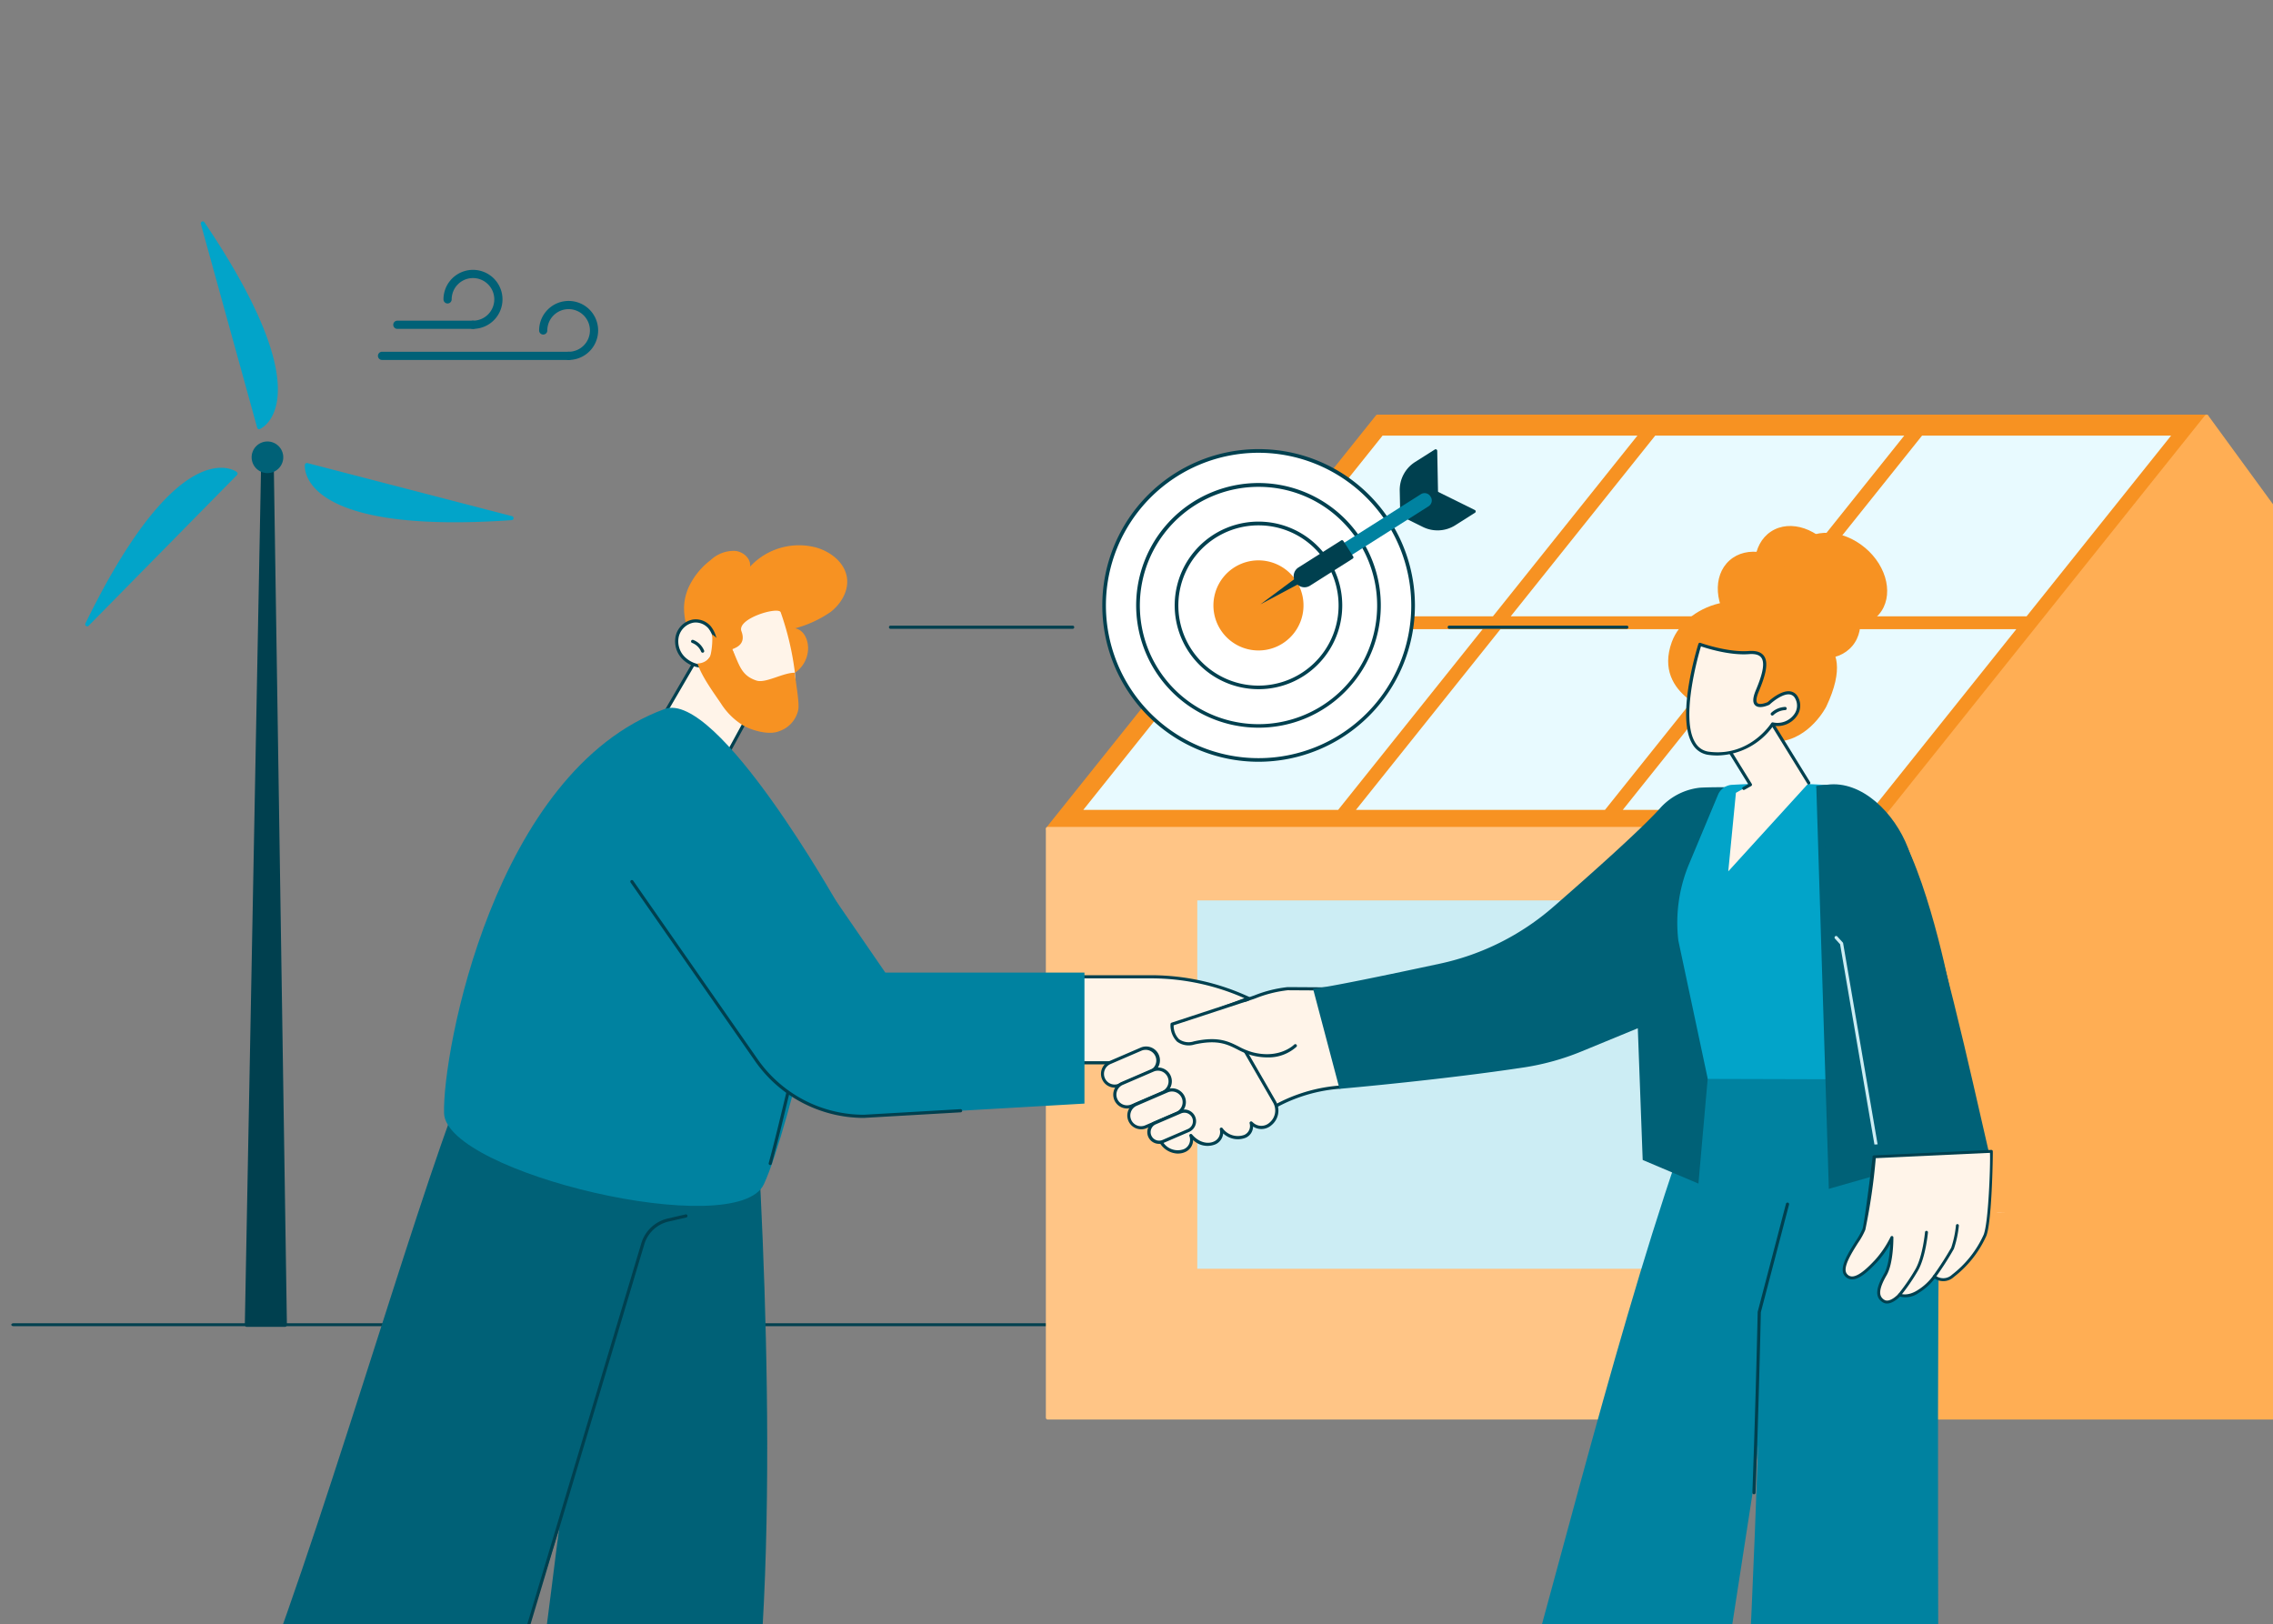 <svg xmlns="http://www.w3.org/2000/svg" xmlns:xlink="http://www.w3.org/1999/xlink" width="466" height="332.999" viewBox="0 0 466 332.999"><rect x="0" y="0" width="466" height="332.999" fill="#808080" stroke="none"/><defs><clipPath id="clip-path"><rect id="Rettangolo_191" data-name="Rettangolo 191" width="466" height="332.999" transform="translate(38)" fill="none"></rect></clipPath></defs><g id="ILLUSTRAZIONE_SERVIZI" data-name="ILLUSTRAZIONE SERVIZI" transform="translate(-38)"><g id="Raggruppa_462" data-name="Raggruppa 462" clip-path="url(#clip-path)"><path id="Tracciato_1411" data-name="Tracciato 1411" d="M88.311,271.874a.412.412,0,0,1-.118-.3L91.557,93.729a.415.415,0,0,1,.414-.4h1.72a.416.416,0,0,1,.415.4L96.82,271.576a.415.415,0,0,1-.414.424h-7.8a.408.408,0,0,1-.3-.126" fill="#00404f"></path><path id="Tracciato_1412" data-name="Tracciato 1412" d="M100.509,95.274a.415.415,0,0,1,.515-.348l41.958,10.887a.414.414,0,0,1-.075.814c-4.314.3-8.192.435-11.677.435-17.942,0-25.486-3.594-28.621-6.923-2.373-2.52-2.112-4.77-2.1-4.865" fill="#02a4c9"></path><path id="Tracciato_1413" data-name="Tracciato 1413" d="M55.511,127.8C67.176,103.912,75.962,97.4,81.279,96.147c3.369-.8,5.188.556,5.264.614a.414.414,0,0,1,.044.62L56.178,128.268a.414.414,0,0,1-.667-.472" fill="#02a4c9"></path><path id="Tracciato_1414" data-name="Tracciato 1414" d="M79.4,45.419a.413.413,0,0,1,.517.146C94.774,67.607,96.019,78.47,94.449,83.7c-1,3.316-3.077,4.214-3.164,4.251a.408.408,0,0,1-.16.032.424.424,0,0,1-.181-.041.419.419,0,0,1-.218-.262L79.176,45.907a.417.417,0,0,1,.226-.488" fill="#02a4c9"></path><path id="Tracciato_1415" data-name="Tracciato 1415" d="M90.013,92.143a3.24,3.24,0,1,1-.305,2.461,3.216,3.216,0,0,1,.305-2.461" fill="#006177"></path><path id="Tracciato_1416" data-name="Tracciato 1416" d="M154.577,73.789H116.324a.84.84,0,0,1,0-1.68h38.253a.84.84,0,1,1,0,1.68" fill="#006177"></path><path id="Tracciato_1417" data-name="Tracciato 1417" d="M154.577,73.789a.84.84,0,0,1,0-1.68,4.368,4.368,0,1,0-4.369-4.368.839.839,0,1,1-1.679,0,6.049,6.049,0,1,1,6.048,6.048" fill="#006177"></path><path id="Tracciato_1418" data-name="Tracciato 1418" d="M134.964,67.418h-15.5a.84.84,0,0,1,0-1.68h15.5a.84.84,0,0,1,0,1.68" fill="#006177"></path><path id="Tracciato_1419" data-name="Tracciato 1419" d="M134.964,67.418a.84.84,0,1,1,0-1.68A4.368,4.368,0,1,0,130.6,61.37a.84.84,0,0,1-1.68,0,6.049,6.049,0,1,1,6.049,6.048" fill="#006177"></path><path id="Tracciato_1420" data-name="Tracciato 1420" d="M345.545,271.861H40.766c-.252,0-.455-.135-.455-.3s.2-.3.455-.3H345.545c.251,0,.455.135.455.3s-.2.3-.455.3" fill="#00404f"></path><path id="Tracciato_1421" data-name="Tracciato 1421" d="M252.821,169.914H422.8L490.382,85.4H320.407Z" fill="#f79222"></path><path id="Tracciato_1422" data-name="Tracciato 1422" d="M252.457,170.088a.406.406,0,0,1,.048-.427L320.092,85.15a.405.405,0,0,1,.315-.151H490.382a.4.4,0,0,1,.315.656l-67.586,84.51a.4.4,0,0,1-.315.151H252.821a.4.4,0,0,1-.364-.228" fill="#f79222"></path><path id="Tracciato_1423" data-name="Tracciato 1423" d="M402.429,126.339h51.056l29.626-37.045H432.055Z" fill="#e8faff"></path><path id="Tracciato_1424" data-name="Tracciato 1424" d="M370.694,166.022H421.75l29.626-37.045H400.319Z" fill="#e8faff"></path><path id="Tracciato_1425" data-name="Tracciato 1425" d="M347.723,126.339h51.056l29.626-37.045H377.349Z" fill="#e8faff"></path><path id="Tracciato_1426" data-name="Tracciato 1426" d="M315.988,166.022h51.056l29.626-37.045H345.614Z" fill="#e8faff"></path><path id="Tracciato_1427" data-name="Tracciato 1427" d="M291.827,126.339h52.247L373.7,89.294H321.453Z" fill="#e8faff"></path><path id="Tracciato_1428" data-name="Tracciato 1428" d="M260.091,166.022h52.247l29.626-37.045H289.717Z" fill="#e8faff"></path><path id="Tracciato_1429" data-name="Tracciato 1429" d="M252.417,290.6V169.913a.4.4,0,0,1,.4-.4H422.809a.4.4,0,0,1,.4.4V290.6a.4.4,0,0,1-.4.4H252.82a.4.4,0,0,1-.4-.4" fill="#ffc586"></path><rect id="Rettangolo_190" data-name="Rettangolo 190" width="108.704" height="75.509" transform="translate(283.463 184.581)" fill="#ccedf4"></rect><path id="Tracciato_1430" data-name="Tracciato 1430" d="M422.406,290.6V169.913a.4.4,0,0,1,.088-.251l67.572-84.511a.4.4,0,0,1,.641.014l61.711,84.51a.407.407,0,0,1,.077.238V290.6a.4.4,0,0,1-.4.4H422.809a.4.4,0,0,1-.4-.4" fill="#ffae54"></path><path id="Tracciato_1431" data-name="Tracciato 1431" d="M392.572,336.687l4.919-31.832,10.941-94.69-16.367,1.243c-13.269,27.653-28.2,86.036-38.948,125.279Z" fill="#0082a0"></path><path id="Tracciato_1432" data-name="Tracciato 1432" d="M435.388,345.784c-.1-35.971-.122-81.957.164-92.3.579-20.919-17.881-32.691-17.881-32.691l-13.239-1.527L399.74,252.45s-1.253,53.245-3.415,93.334Z" fill="#0082a0"></path><path id="Tracciato_1433" data-name="Tracciato 1433" d="M397.591,306.319h-.012a.327.327,0,0,1-.313-.337c.7-18.842,1.082-36.846,1.085-37.026a.323.323,0,0,1,.011-.075l5.788-22.1a.325.325,0,1,1,.628.164L399,269.009c-.021.944-.4,18.57-1.085,37a.324.324,0,0,1-.324.313" fill="#00404f"></path><path id="Tracciato_1434" data-name="Tracciato 1434" d="M296.018,228.912l1.226-.806a32.5,32.5,0,0,1,15.379-5.243l18.662-5.907-2.808-14.127-26.47-.158c-2.794.181-5.319,1.224-8.215,2.194l-3.321,1.112L283.159,218Z" fill="#fff4e9"></path><path id="Tracciato_1435" data-name="Tracciato 1435" d="M296.018,229.237a.322.322,0,0,1-.21-.078L282.95,218.252a.324.324,0,0,1-.068-.416l7.312-12.027a.323.323,0,0,1,.174-.139l3.322-1.113c.5-.168.995-.339,1.479-.507a25.877,25.877,0,0,1,6.817-1.7l26.493.158a.325.325,0,0,1,.317.261l2.807,14.126a.323.323,0,0,1-.22.373l-18.661,5.907a.312.312,0,0,1-.074.014,32.257,32.257,0,0,0-15.225,5.192l-1.227.8a.321.321,0,0,1-.178.054m-12.437-11.3,12.462,10.571,1.023-.672a32.9,32.9,0,0,1,15.495-5.293l18.349-5.808-2.7-13.581-26.206-.158a25.5,25.5,0,0,0-6.623,1.668c-.486.169-.981.341-1.486.51l-3.209,1.074Z" fill="#00404f"></path><path id="Tracciato_1436" data-name="Tracciato 1436" d="M386.447,161.48a12.792,12.792,0,0,0-8.244,4.359c-4.111,4.5-14.029,13.336-21.738,20.054a52,52,0,0,1-23.239,11.647c-10.236,2.2-23.228,4.915-26.033,5.134l5.431,20.529c2.64-.236,21.664-1.945,37.814-4.39a51.422,51.422,0,0,0,11.878-3.31l11.461-4.719,1,27,11.429,4.845,7.171-81.257s-5.2-.029-6.93.108" fill="#006177"></path><path id="Tracciato_1437" data-name="Tracciato 1437" d="M417.389,168.046l-4.011-7.065a163.335,163.335,0,0,0-20.484-.082,3.342,3.342,0,0,0-2.692,2.066l-5.92,14.159a31.154,31.154,0,0,0-2.191,15.7l6.028,28.345,31.822.088Z" fill="#02a4c9"></path><path id="Tracciato_1438" data-name="Tracciato 1438" d="M412.941,243.726l-2.574-82.56s10.057-2.967,17.249,9.776c6.4,11.336,10.611,34.146,10.611,34.146l-7.593,5.164,1.143,28.1s-19,5.37-18.836,5.37" fill="#006177"></path><path id="Tracciato_1439" data-name="Tracciato 1439" d="M422.759,236.679c-.54.54,23.241-.571,22.971-.571-3.783-16.248-9.824-44.69-16.576-62.313-2.7-7.054-9.428-13.9-16.587-12.928l-2.2.3,7.924,55.766Z" fill="#006177"></path><path id="Tracciato_1440" data-name="Tracciato 1440" d="M422.939,234.587l-7.068-41.225a.321.321,0,0,0-.08-.164l-1.126-1.235a.325.325,0,0,0-.48.437l1.062,1.166,7.039,41.054q.325-.018.653-.033" fill="#ccedf4"></path><path id="Tracciato_1441" data-name="Tracciato 1441" d="M447.1,248.551c.223-.062,2.44,0,2.44,0Z" fill="#fff"></path><path id="Tracciato_1442" data-name="Tracciato 1442" d="M390.36,146.45s-13.627-3.7-9.628-14.807c2.936-8.153,17.182-13.029,25.773-1.776,0,0,13.183-.445,5.925,14.954,0,0-3.375,6.765-10.023,7.223-3.313.228-12.047-5.594-12.047-5.594" fill="#f79222"></path><path id="Tracciato_1443" data-name="Tracciato 1443" d="M406.249,117.349c4.038,4.507,4.457,10.716.936,13.868s-9.649,2.053-13.687-2.454-4.457-10.716-.936-13.868,9.649-2.053,13.687,2.454" fill="#f79222"></path><path id="Tracciato_1444" data-name="Tracciato 1444" d="M414.255,113.431c3.318,5.061,2.8,11.262-1.151,13.852s-9.847.587-13.165-4.474-2.8-11.262,1.151-13.852,9.847-.587,13.165,4.474" fill="#f79222"></path><path id="Tracciato_1445" data-name="Tracciato 1445" d="M414.885,118.826c4.627,3.9,5.907,9.991,2.86,13.6s-9.269,3.377-13.9-.524-5.907-9.992-2.859-13.6,9.268-3.377,13.9.524" fill="#f79222"></path><path id="Tracciato_1446" data-name="Tracciato 1446" d="M420.387,112.306c4.627,3.9,5.907,9.991,2.86,13.6s-9.269,3.377-13.9-.524-5.907-9.992-2.859-13.6,9.268-3.377,13.895.524" fill="#f79222"></path><path id="Tracciato_1447" data-name="Tracciato 1447" d="M400.355,146.754l8.467,13.751-16.5,18.119,1.57-16.1,2.967-1.664-5.2-8.408Z" fill="#fff4e9"></path><path id="Tracciato_1448" data-name="Tracciato 1448" d="M395.514,161.944a.325.325,0,0,1-.159-.608l1.054-.591-5.019-8.119a.325.325,0,0,1,.1-.446l8.8-5.5a.326.326,0,0,1,.448.1l8.358,13.547a.324.324,0,1,1-.552.341l-8.187-13.269-8.247,5.151,5.027,8.133a.319.319,0,0,1,.038.252.323.323,0,0,1-.155.2l-1.349.756a.318.318,0,0,1-.159.042" fill="#00404f"></path><path id="Tracciato_1449" data-name="Tracciato 1449" d="M401.411,148.409s-4.377,7.1-13.007,6.027c-8.608-1.071-1.9-22.345-1.9-22.345s5.556,2.021,10.016,1.691,3.649,3.317,1.75,7.857,2.321,2.556,2.321,2.556,4.079-3.918,5.69-1.235-1.2,6.192-4.873,5.449" fill="#fff4e9"></path><path id="Tracciato_1450" data-name="Tracciato 1450" d="M390.142,154.87a14.278,14.278,0,0,1-1.779-.112,4.432,4.432,0,0,1-3.312-2.1c-3.563-5.547.953-20.054,1.147-20.668a.321.321,0,0,1,.165-.194.326.326,0,0,1,.254-.014c.055.02,5.546,1.993,9.883,1.673,1.542-.114,2.569.216,3.139,1.008,1.107,1.537.082,4.552-1.066,7.3-.684,1.632-.469,2.179-.28,2.361.436.418,1.659,0,2.117-.2.352-.328,2.71-2.458,4.589-2.205a2.1,2.1,0,0,1,1.564,1.076,3.636,3.636,0,0,1-.231,4.058,4.867,4.867,0,0,1-4.769,1.915,14.371,14.371,0,0,1-11.421,6.1m-3.422-22.361c-.651,2.187-4.241,14.947-1.124,19.8a3.762,3.762,0,0,0,2.848,1.8,13.617,13.617,0,0,0,1.693.106c7.209,0,10.958-5.917,11-5.981a.329.329,0,0,1,.34-.148,4.233,4.233,0,0,0,4.327-1.613,3,3,0,0,0,.2-3.35,1.459,1.459,0,0,0-1.091-.767c-1.4-.191-3.431,1.43-4.1,2.069a.322.322,0,0,1-.087.06c-.206.1-2.034.922-2.887.1-.557-.533-.516-1.54.129-3.079,1.017-2.43,2.065-5.384,1.138-6.668-.427-.6-1.267-.838-2.565-.741-3.913.292-8.564-1.169-9.827-1.6" fill="#00404f"></path><path id="Tracciato_1451" data-name="Tracciato 1451" d="M401.343,146.685a.325.325,0,0,1-.224-.56,4.453,4.453,0,0,1,2.838-1.205.325.325,0,1,1,.027.649,3.787,3.787,0,0,0-2.417,1.027.328.328,0,0,1-.224.089" fill="#00404f"></path><path id="Tracciato_1452" data-name="Tracciato 1452" d="M144.682,338.8l7.951-25.395c-.39,2.431-2.662,21.587-3.331,25.395l44.7-.009c3.858-54.731-2.159-127.848-2.159-127.848l-55.858,4.851c-7.58,13.45-26.424,80.211-42.058,123Z" fill="#006177"></path><path id="Tracciato_1453" data-name="Tracciato 1453" d="M144.682,339.122a.312.312,0,0,1-.105-.017.325.325,0,0,1-.2-.412l25.161-84.024a7.417,7.417,0,0,1,5.354-4.88l3.674-.847a.325.325,0,0,1,.145.633l-3.673.846a6.773,6.773,0,0,0-4.885,4.454L144.988,338.9a.324.324,0,0,1-.306.22" fill="#00404f"></path><path id="Tracciato_1454" data-name="Tracciato 1454" d="M182.466,132.189l-10.29,17.663c4.611,2.073,10.957,5.545,13.014,8.315l8.66-15.873c-.2-1.124-6.705-15.607-11.384-10.105" fill="#fff4e9"></path><path id="Tracciato_1455" data-name="Tracciato 1455" d="M185.189,158.492a.323.323,0,0,1-.26-.131c-1.991-2.68-8.186-6.1-12.887-8.214a.322.322,0,0,1-.176-.2.327.327,0,0,1,.029-.263l10.29-17.662a.221.221,0,0,1,.033-.047,3.184,3.184,0,0,1,3.422-1.241c4.2,1.139,8.379,10.654,8.529,11.5a.325.325,0,0,1-.035.212l-8.66,15.874a.325.325,0,0,1-.262.168h-.023M172.637,149.7c4.505,2.054,10.225,5.235,12.5,7.88l8.366-15.335c-.375-1.263-4.292-9.87-8.034-10.885a2.543,2.543,0,0,0-2.739,1.014Z" fill="#00404f"></path><path id="Tracciato_1456" data-name="Tracciato 1456" d="M183.679,114.828a6.9,6.9,0,0,1,4.866-1.9c1.715.05,3.454,1.525,3.231,3.226a13.674,13.674,0,0,1,13.445-3.943c3.059.832,6,3.121,6.421,6.261.357,2.667-1.206,5.3-3.328,6.959a23.389,23.389,0,0,1-7.3,3.37c1.952.369,2.831,2.672,2.629,4.646a6.175,6.175,0,0,1-2.775,4.541,18.147,18.147,0,0,1-12.436,2.186c-3.338-.667-8.554-4.806-9.121-8.608-.647-4.341-1.918-6.74-.236-10.941a14.842,14.842,0,0,1,4.6-5.793" fill="#f79222"></path><path id="Tracciato_1457" data-name="Tracciato 1457" d="M182.424,134.156a.325.325,0,0,1-.322-.284,1.876,1.876,0,0,0-2.012-1.549.325.325,0,0,1-.085-.644,2.524,2.524,0,0,1,2.742,2.112.325.325,0,0,1-.281.362.3.3,0,0,1-.042,0" fill="#00404f"></path><path id="Tracciato_1458" data-name="Tracciato 1458" d="M183.614,134.551c.476-1.173,1.147-1.306,1.386-2.551a14.462,14.462,0,0,0-1.518-3.392,3.741,3.741,0,0,0-3.459-1.269,4.165,4.165,0,0,0-3.173,3.07,4.858,4.858,0,0,0,1.156,4.329,5.862,5.862,0,0,0,4.152,1.844" fill="#fff4e9"></path><path id="Tracciato_1459" data-name="Tracciato 1459" d="M184.258,130.914l-.079-.22a5.506,5.506,0,0,0-.941-1.873,3.466,3.466,0,0,0-2.594-1.213,3.132,3.132,0,0,0-.562.05,3.85,3.85,0,0,0-2.916,2.829,4.5,4.5,0,0,0,1.082,4.034,5.572,5.572,0,0,0,3.92,1.736l-.249.639a6.128,6.128,0,0,1-4.153-1.94,5.156,5.156,0,0,1-1.23-4.625,4.454,4.454,0,0,1,3.429-3.311,4.061,4.061,0,0,1,3.763,1.374,6.112,6.112,0,0,1,1.063,2.083l.108.3a.324.324,0,0,1,.013.172Z" fill="#00404f"></path><path id="Tracciato_1460" data-name="Tracciato 1460" d="M198.053,125.514c-.454-1.242-9.051,1.26-8.045,3.893,1.182,3.1-1.967,3.542-1.88,3.726,1.46,3.073.928,7.916,4.17,8.958,1.854.6,6.994-1.6,8.814-2.261-.037-.814-.116-1.629-.21-2.436a58.679,58.679,0,0,0-2.849-11.88" fill="#fff4e9"></path><path id="Tracciato_1461" data-name="Tracciato 1461" d="M193.117,139.52c-3.242-1.041-3.529-3.315-4.989-6.388-.087-.183-.16-.371-.241-.557A17.373,17.373,0,0,1,184,130a15.2,15.2,0,0,1-.386,4.551A3.035,3.035,0,0,1,181,136c.813,2.594,3.251,5.922,4.781,8.17a14.245,14.245,0,0,0,4.614,4.564c1.9,1.067,5.347,2.008,7.356,1.152a5.915,5.915,0,0,0,3.879-4.265c.366-1.407-.606-6.255-.672-7.712-2.373-.049-5.987,2.207-7.841,1.611" fill="#f79222"></path><path id="Tracciato_1462" data-name="Tracciato 1462" d="M182.049,133.8a.323.323,0,0,1-.3-.2,3.255,3.255,0,0,0-1.872-1.814.325.325,0,0,1,.223-.61,3.911,3.911,0,0,1,2.251,2.183.325.325,0,0,1-.18.422.345.345,0,0,1-.121.023" fill="#00404f"></path><path id="Tracciato_1463" data-name="Tracciato 1463" d="M194.619,242.734c5.482-11.876,15.172-57.339,15.172-57.339s-24.729-44.016-35.55-40.047c-34.953,12.819-45.562,70.462-45.2,82.858.358,12.231,60.095,26.4,65.577,14.528" fill="#0082a0"></path><path id="Tracciato_1464" data-name="Tracciato 1464" d="M195.911,238.83a.318.318,0,0,1-.086-.012.324.324,0,0,1-.227-.4c1.151-4.188,2.626-10.346,3.6-14.42.315-1.315.58-2.424.771-3.2a.324.324,0,1,1,.63.155c-.19.774-.455,1.882-.77,3.195-.977,4.079-2.453,10.243-3.607,14.441a.325.325,0,0,1-.313.239" fill="#00404f"></path><path id="Tracciato_1465" data-name="Tracciato 1465" d="M251.027,200.243h23a47.219,47.219,0,0,1,19.944,4.419h0l-5.714,2.107,11.01,19.074c1.849,3.2-1.837,6.884-4.576,4.538-.062-.053-.124-.11-.186-.169.676,3.3-3.83,4.154-6.112,1.27.62,3.026-3.492,4.537-6.246,1.3,1,3.475-3.9,4.845-6.137,1.275-2.366-3.768-9.641-16.187-9.641-16.187H250.615Z" fill="#fff4e9"></path><path id="Tracciato_1466" data-name="Tracciato 1466" d="M279.5,236.479a4.472,4.472,0,0,1-3.765-2.25c-2.2-3.5-8.691-14.567-9.552-16.036H250.616a.324.324,0,0,1-.232-.1.328.328,0,0,1-.093-.235l.412-17.625a.324.324,0,0,1,.325-.317h23a47.847,47.847,0,0,1,20.081,4.449.325.325,0,0,1-.025.6l-5.352,1.975,10.817,18.74a3.866,3.866,0,0,1-.874,4.973,3.111,3.111,0,0,1-3.778.283,2.528,2.528,0,0,1-1.519,2.3,4.4,4.4,0,0,1-4.609-.891,2.706,2.706,0,0,1-1.568,2.226,4.242,4.242,0,0,1-4.6-.877,2.677,2.677,0,0,1-1.643,2.476,3.568,3.568,0,0,1-1.458.3m-28.548-18.935h15.417a.325.325,0,0,1,.28.16c.073.125,7.3,12.459,9.636,16.18a3.582,3.582,0,0,0,4.407,1.7,2.106,2.106,0,0,0,1.143-2.714.324.324,0,0,1,.559-.3c1.506,1.771,3.356,1.991,4.522,1.423a2.105,2.105,0,0,0,1.159-2.446.324.324,0,0,1,.572-.266,3.856,3.856,0,0,0,4.456,1.372,1.984,1.984,0,0,0,1.084-2.376.324.324,0,0,1,.542-.3c.057.055.115.107.173.156a2.483,2.483,0,0,0,3.357.021,3.225,3.225,0,0,0,.726-4.15l-11.009-19.073a.325.325,0,0,1,.169-.467l4.974-1.835a47.221,47.221,0,0,0-19.092-4.063H251.345Z" fill="#00404f"></path><path id="Tracciato_1467" data-name="Tracciato 1467" d="M273.871,219.705l-6.322,2.727a2.51,2.51,0,1,1-1.988-4.61l6.322-2.726a2.51,2.51,0,1,1,1.988,4.609" fill="#fff4e9"></path><path id="Tracciato_1468" data-name="Tracciato 1468" d="M266.559,222.962a2.835,2.835,0,0,1-1.127-5.438l6.322-2.726A2.835,2.835,0,1,1,274,220l-6.323,2.726a2.819,2.819,0,0,1-1.118.232m6.315-7.747a2.177,2.177,0,0,0-.863.178l-6.322,2.727a2.186,2.186,0,1,0,1.731,4.014l6.322-2.726a2.186,2.186,0,0,0-.868-4.193m1,4.491h0Z" fill="#00404f"></path><path id="Tracciato_1469" data-name="Tracciato 1469" d="M276.386,223.976l-6.322,2.726a2.51,2.51,0,1,1-1.988-4.61l6.322-2.726a2.51,2.51,0,0,1,1.988,4.61" fill="#fff4e9"></path><path id="Tracciato_1470" data-name="Tracciato 1470" d="M269.073,227.233a2.835,2.835,0,0,1-1.126-5.439l6.321-2.725a2.835,2.835,0,1,1,2.246,5.206L270.192,227a2.827,2.827,0,0,1-1.119.232m6.315-7.747a2.176,2.176,0,0,0-.862.178L268.2,222.39a2.186,2.186,0,0,0,1.731,4.015l6.322-2.726a2.186,2.186,0,0,0-.869-4.193" fill="#00404f"></path><path id="Tracciato_1471" data-name="Tracciato 1471" d="M279.267,228.247l-6.322,2.726a2.51,2.51,0,1,1-1.988-4.61l6.322-2.726a2.51,2.51,0,0,1,1.988,4.61" fill="#fff4e9"></path><path id="Tracciato_1472" data-name="Tracciato 1472" d="M271.955,231.5a2.835,2.835,0,0,1-1.127-5.438l6.322-2.726a2.835,2.835,0,1,1,2.246,5.206l-6.323,2.726a2.819,2.819,0,0,1-1.118.232m6.315-7.747a2.161,2.161,0,0,0-.863.179l-6.322,2.726a2.186,2.186,0,1,0,1.731,4.014l6.322-2.726a2.186,2.186,0,0,0-.868-4.193m1,4.491h0Z" fill="#00404f"></path><path id="Tracciato_1473" data-name="Tracciato 1473" d="M281.639,231.74l-5.212,2.248a2.07,2.07,0,1,1-1.639-3.8L280,227.939a2.07,2.07,0,0,1,1.639,3.8" fill="#fff4e9"></path><path id="Tracciato_1474" data-name="Tracciato 1474" d="M275.61,234.481a2.395,2.395,0,0,1-.952-4.593l5.212-2.247a2.394,2.394,0,1,1,1.9,4.4l-5.213,2.248a2.387,2.387,0,0,1-.944.2m5.206-6.387a1.729,1.729,0,0,0-.688.143l-5.213,2.247a1.746,1.746,0,0,0,1.382,3.206l5.212-2.248a1.745,1.745,0,0,0-.693-3.348m.822,3.646h0Z" fill="#00404f"></path><path id="Tracciato_1475" data-name="Tracciato 1475" d="M292.94,205.042l-14.643,4.91s-.3,4.916,4.539,3.841c6.807-1.511,8.19,1.238,11.787,2.2,5.862,1.574,8.95-1.637,8.95-1.637Z" fill="#fff4e9"></path><path id="Tracciato_1476" data-name="Tracciato 1476" d="M297.785,216.761a12.5,12.5,0,0,1-3.247-.45,14.559,14.559,0,0,1-2.846-1.18c-2.1-1.061-4.087-2.064-8.786-1.02a4.005,4.005,0,0,1-3.617-.6,4.761,4.761,0,0,1-1.316-3.582.325.325,0,0,1,.223-.289l15.495-5.087a.325.325,0,1,1,.2.617l-15.275,5.014a3.958,3.958,0,0,0,1.094,2.835,3.4,3.4,0,0,0,3.052.454c4.926-1.094,7.109.008,9.22,1.074a13.825,13.825,0,0,0,2.722,1.133c5.612,1.507,8.6-1.518,8.632-1.549a.325.325,0,0,1,.468.45,8.568,8.568,0,0,1-6.022,2.176" fill="#00404f"></path><path id="Tracciato_1477" data-name="Tracciato 1477" d="M193.784,161.971l25.717,37.4H260.33v26.859l-45.213,2.609a26.866,26.866,0,0,1-22.039-11.495l-29.521-42.342Z" fill="#0082a0"></path><path id="Tracciato_1478" data-name="Tracciato 1478" d="M215.134,229.166a27.211,27.211,0,0,1-22.322-11.634L167.274,180.9a.325.325,0,0,1,.533-.371l25.538,36.629a26.554,26.554,0,0,0,21.772,11.356l19.779-1.141a.325.325,0,1,1,.037.648l-19.8,1.142Z" fill="#00404f"></path><path id="Tracciato_1479" data-name="Tracciato 1479" d="M327.706,124.112a31.712,31.712,0,1,1-31.712-31.671,31.692,31.692,0,0,1,31.712,31.671" fill="#fff"></path><path id="Tracciato_1480" data-name="Tracciato 1480" d="M295.994,156.158a32.046,32.046,0,1,1,32.087-32.046,32.1,32.1,0,0,1-32.087,32.046m0-63.342a31.3,31.3,0,1,0,31.337,31.3,31.352,31.352,0,0,0-31.337-31.3" fill="#00404f"></path><path id="Tracciato_1481" data-name="Tracciato 1481" d="M295.995,148.8a24.7,24.7,0,1,1,17.478-7.23,24.575,24.575,0,0,1-17.478,7.23" fill="#fff"></path><path id="Tracciato_1482" data-name="Tracciato 1482" d="M295.995,149.172a25.077,25.077,0,1,1,17.742-7.34,24.943,24.943,0,0,1-17.742,7.34m0-49.371a24.325,24.325,0,1,0,17.213,7.12,24.2,24.2,0,0,0-17.213-7.12" fill="#00404f"></path><path id="Tracciato_1483" data-name="Tracciato 1483" d="M295.995,140.9a16.8,16.8,0,1,1,11.889-4.918,16.717,16.717,0,0,1-11.889,4.918" fill="#fff"></path><path id="Tracciato_1484" data-name="Tracciato 1484" d="M295.995,141.278a17.175,17.175,0,1,1,12.153-5.027,17.085,17.085,0,0,1-12.153,5.027m0-33.583a16.426,16.426,0,1,0,11.624,4.809,16.344,16.344,0,0,0-11.624-4.809" fill="#00404f"></path><path id="Tracciato_1485" data-name="Tracciato 1485" d="M295.995,133.34a9.234,9.234,0,1,1,6.534-2.7,9.186,9.186,0,0,1-6.534,2.7" fill="#f79222"></path><path id="Tracciato_1486" data-name="Tracciato 1486" d="M304.613,119.507l-8.21,4.382,7.468-5.55Z" fill="#00404f"></path><path id="Tracciato_1487" data-name="Tracciato 1487" d="M332.5,101.023l-7.108,4.5-.1-4.984a6.43,6.43,0,0,1,2.989-5.554l4.049-2.565Z" fill="#00404f"></path><path id="Tracciato_1488" data-name="Tracciato 1488" d="M325.391,105.851a.326.326,0,0,1-.325-.318l-.1-4.984a6.791,6.791,0,0,1,3.14-5.834l4.049-2.565a.324.324,0,0,1,.5.268l.165,8.6a.325.325,0,0,1-.151.281l-7.108,4.5a.328.328,0,0,1-.173.05m6.629-12.844-3.562,2.256a6.141,6.141,0,0,0-2.838,5.274l.084,4.406,6.466-4.1Z" fill="#00404f"></path><path id="Tracciato_1489" data-name="Tracciato 1489" d="M332.5,101.023l-7.108,4.5,4.473,2.21a6.447,6.447,0,0,0,6.3-.334l4.049-2.565Z" fill="#00404f"></path><path id="Tracciato_1490" data-name="Tracciato 1490" d="M332.715,108.722a6.762,6.762,0,0,1-2.995-.695l-4.473-2.21a.325.325,0,0,1-.03-.565l7.108-4.5a.327.327,0,0,1,.318-.017l7.719,3.815a.324.324,0,0,1,.03.565l-4.049,2.565a6.784,6.784,0,0,1-3.628,1.045m-6.662-3.231,3.955,1.954a6.158,6.158,0,0,0,5.987-.316l3.562-2.256-7.038-3.478Z" fill="#00404f"></path><path id="Tracciato_1491" data-name="Tracciato 1491" d="M309.44,117.31a.326.326,0,0,1-.274-.151l-1.227-1.932a.324.324,0,0,1,.1-.448l21.269-13.473a1.408,1.408,0,0,1,1.941.435l.066.1a1.405,1.405,0,0,1-.434,1.942l-21.267,13.472a.326.326,0,0,1-.174.051m21.267-13.8h0Z" fill="#0082a0"></path><path id="Tracciato_1492" data-name="Tracciato 1492" d="M315.152,114.246l-8.753,5.545a1.787,1.787,0,0,1-2.464-.552l-.109-.172a1.785,1.785,0,0,1,.551-2.465l8.751-5.543Z" fill="#fff"></path><path id="Tracciato_1493" data-name="Tracciato 1493" d="M305.447,120.392a2.113,2.113,0,0,1-1.786-.978l-.109-.172a2.11,2.11,0,0,1,.652-2.914l8.751-5.543a.325.325,0,0,1,.447.1l2.025,3.187a.325.325,0,0,1,.042.245.321.321,0,0,1-.143.2l-8.753,5.545a2.1,2.1,0,0,1-1.126.327" fill="#00404f"></path><path id="Tracciato_1494" data-name="Tracciato 1494" d="M257.891,128.9h-37.3a.325.325,0,1,1,0-.649h37.3a.325.325,0,1,1,0,.649" fill="#00404f"></path><path id="Tracciato_1495" data-name="Tracciato 1495" d="M371.5,128.9H335.1a.325.325,0,0,1,0-.649h36.4a.325.325,0,1,1,0,.649" fill="#00404f"></path><path id="Tracciato_1496" data-name="Tracciato 1496" d="M422.189,237.139s-1.488,13.031-2.065,14.888-5.312,7.305-3.73,9.278,4.422-.892,6.223-2.8a20.875,20.875,0,0,0,3.249-4.829s.054,5.177-1.348,7.592c-1.783,3.069-1.717,4.6-.366,5.441,1.371.852,3.283-1.267,3.283-1.267s1.515.742,3.783-.666a11.389,11.389,0,0,0,3.351-3.09,2.9,2.9,0,0,0,3.818-.157,21.788,21.788,0,0,0,6.523-8.2c1.184-2.64,1.344-17.306,1.344-17.306Z" fill="#fff4e9"></path><path id="Tracciato_1497" data-name="Tracciato 1497" d="M446.524,235.893a.319.319,0,0,1,.029.112c.035.6-.17,14.77-1.37,17.447a22.08,22.08,0,0,1-6.6,8.307,3.186,3.186,0,0,1-3.939.345,12.162,12.162,0,0,1-3.265,2.928,4.635,4.635,0,0,1-3.862.761c-.5.5-2.174,2.009-3.52,1.172-1.591-.989-1.509-2.791.265-5.845.926-1.6,1.2-4.495,1.276-6.164a19.789,19.789,0,0,1-2.7,3.756c-1.779,1.884-3.642,3.619-5.213,3.555a1.92,1.92,0,0,1-1.46-.775c-1.215-1.519.709-4.574,2.258-7.029a15.123,15.123,0,0,0,1.419-2.525c.451-1.451,2.07-14.694,2.062-14.721a.3.3,0,0,1,.275-.377l24.064-1.116a.3.3,0,0,1,.285.169m-22.9,29.844a1.754,1.754,0,0,0,.691.72c1.127.7,2.885-1.194,2.9-1.214a.3.3,0,0,1,.353-.068c.056.026,1.413.642,3.494-.652a11.242,11.242,0,0,0,3.258-3,.3.3,0,0,1,.446-.064,2.6,2.6,0,0,0,3.429-.159,21.555,21.555,0,0,0,6.444-8.1c1.05-2.34,1.446-14.783,1.334-16.87l-23.416,1.085a123.784,123.784,0,0,1-2.146,14.694,14.721,14.721,0,0,1-1.484,2.667c-1.371,2.173-3.249,5.151-2.3,6.336a1.329,1.329,0,0,0,1.018.551c1.514.062,3.7-2.255,4.753-3.368a20.692,20.692,0,0,0,3.2-4.75.3.3,0,0,1,.571.124c0,.214.039,5.288-1.388,7.745-1.377,2.371-1.5,3.6-1.158,4.317" fill="#00404f"></path><path id="Tracciato_1498" data-name="Tracciato 1498" d="M433.232,252.481a.3.3,0,0,1,.028.157c-.018.2-.473,5.014-2,7.753a40.528,40.528,0,0,1-3.6,5.244.3.3,0,0,1-.461-.381,40.038,40.038,0,0,0,3.535-5.154c1.464-2.63,1.921-7.468,1.925-7.517a.3.3,0,0,1,.568-.1" fill="#00404f"></path><path id="Tracciato_1499" data-name="Tracciato 1499" d="M439.568,251.1a.3.3,0,0,1,.027.161,21.269,21.269,0,0,1-1.018,4.75,62.109,62.109,0,0,1-3.764,5.853.3.3,0,1,1-.489-.347,63.294,63.294,0,0,0,3.707-5.75A21.23,21.23,0,0,0,439,251.2a.3.3,0,0,1,.329-.266.3.3,0,0,1,.239.168" fill="#00404f"></path></g></g></svg>
